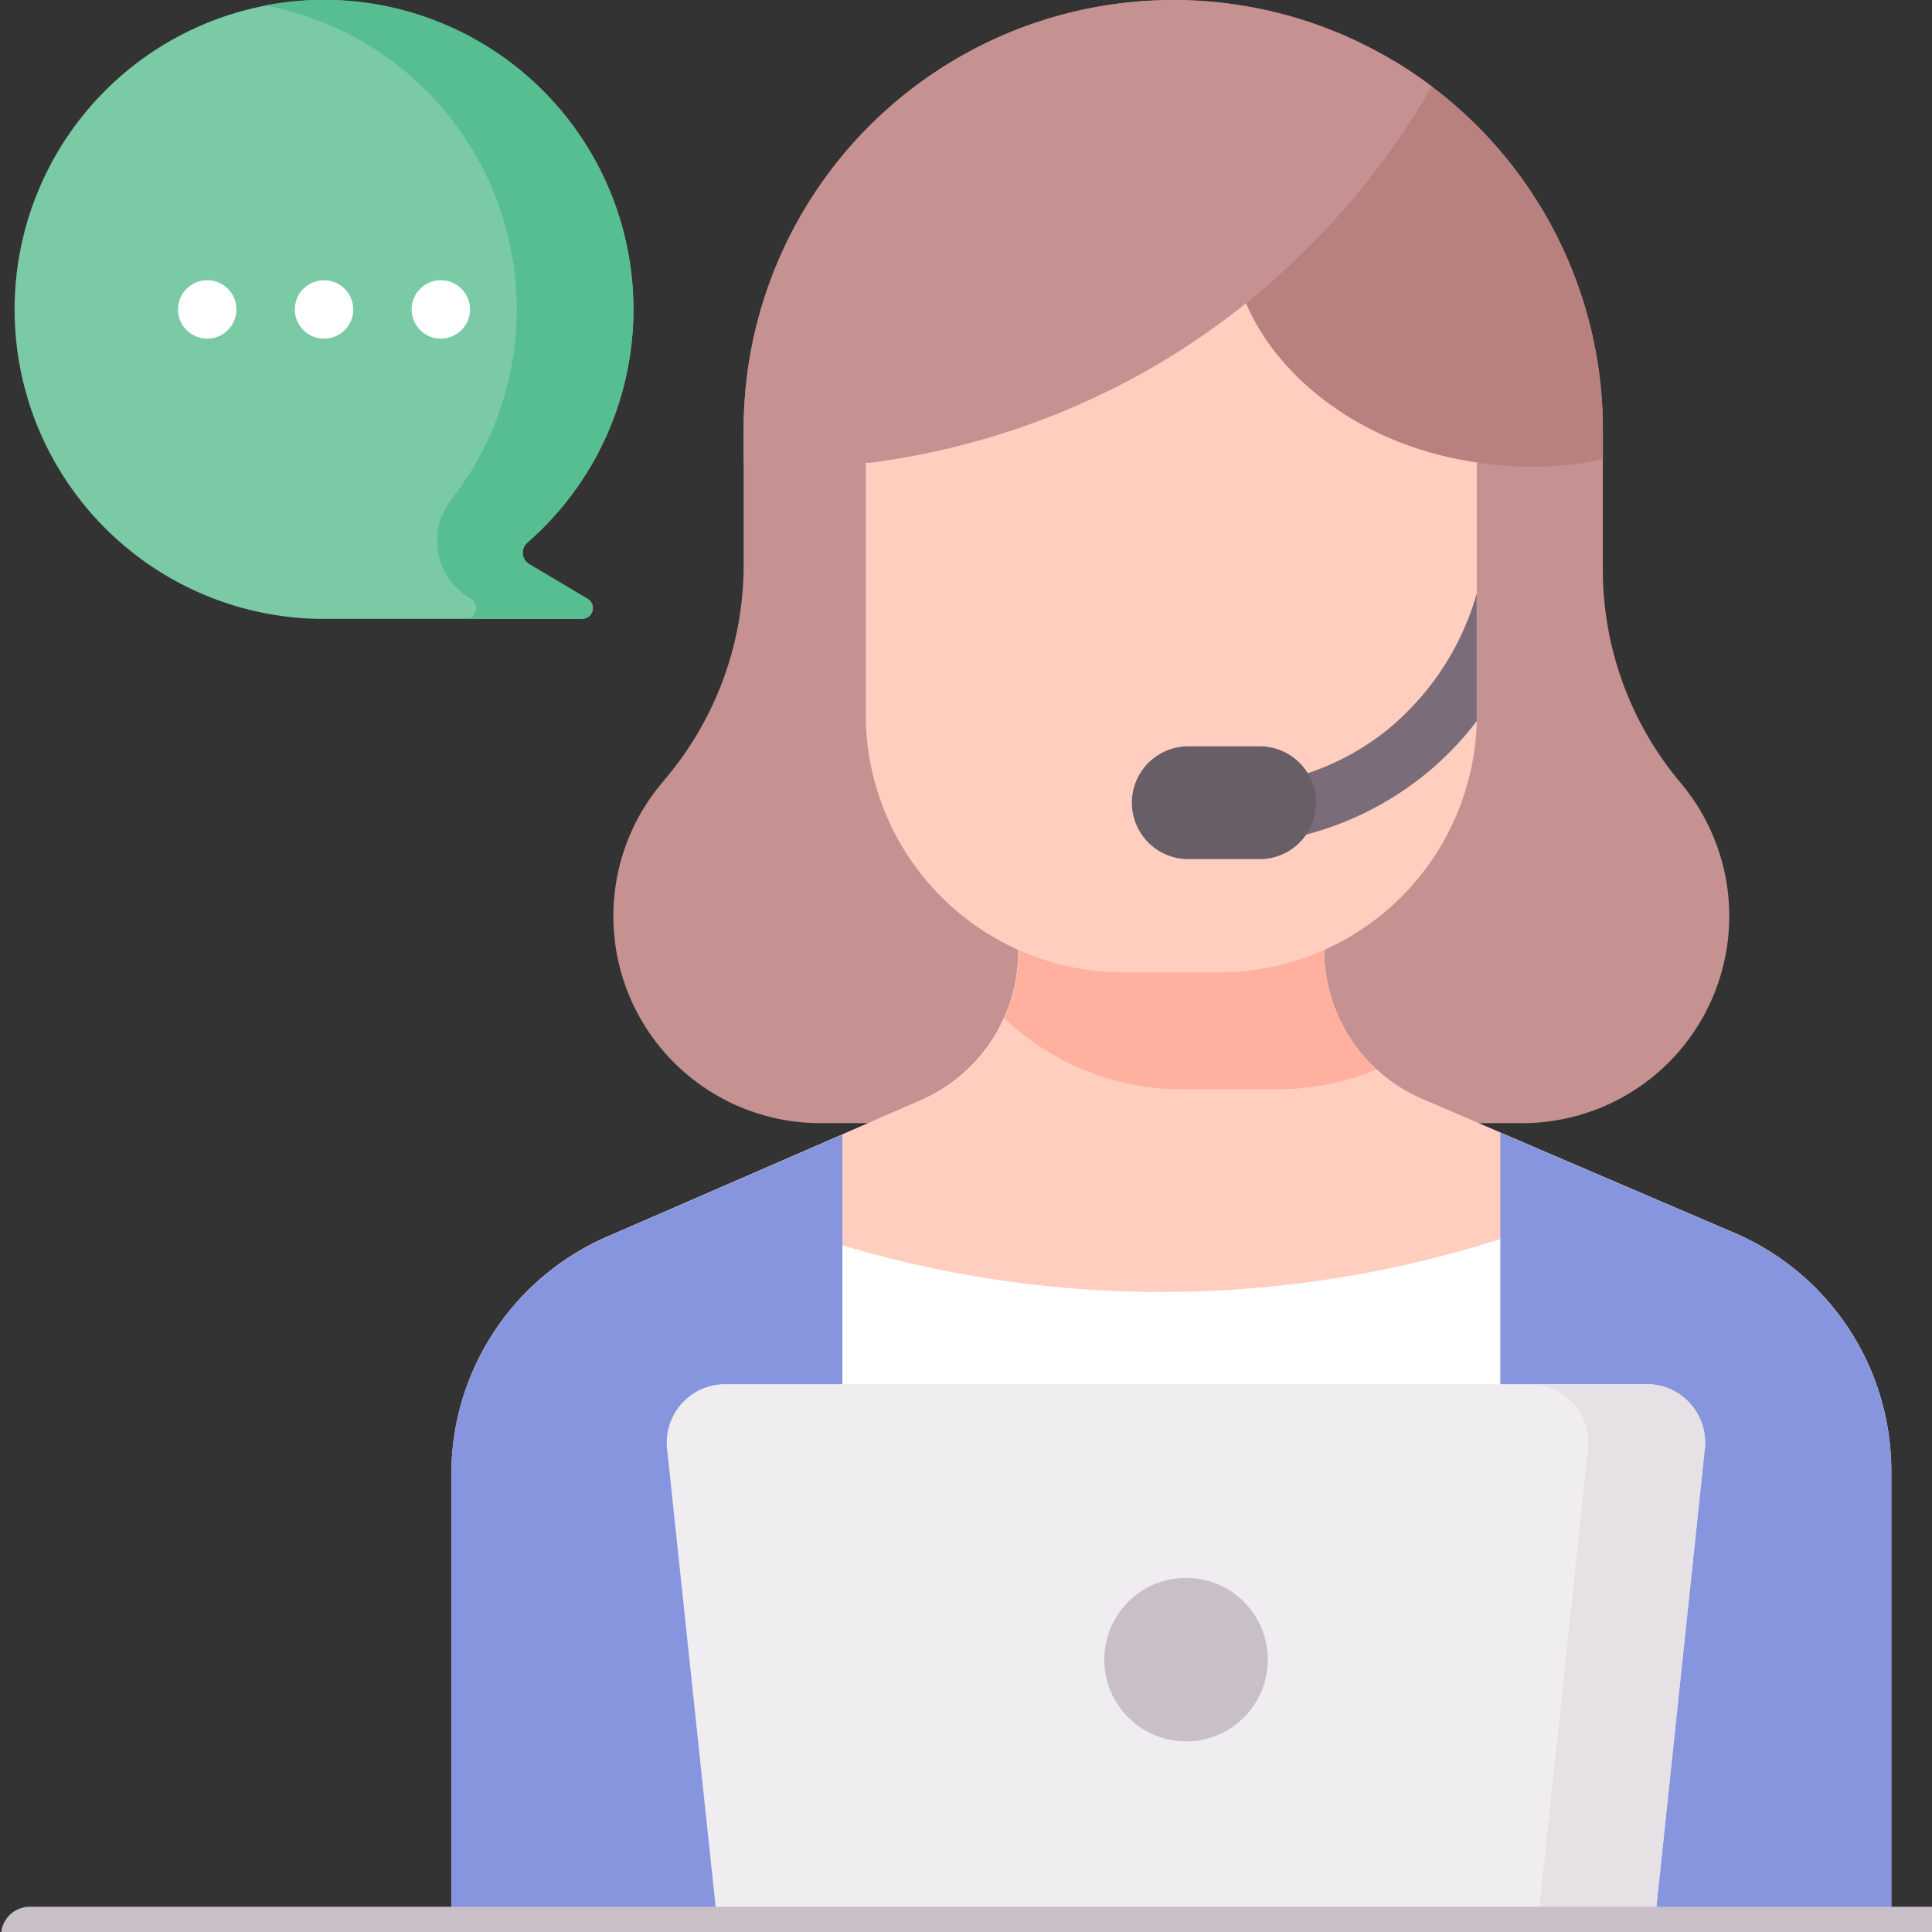 <?xml version="1.0" encoding="UTF-8"?>
<svg xmlns="http://www.w3.org/2000/svg" xmlns:xlink="http://www.w3.org/1999/xlink" width="50" height="50" viewBox="0 0 50 50">
  <rect x="0" y="0" width="50" height="50" fill="#333333" stroke="none"/>
  <defs>
    <clipPath id="clip-_24_7_technical_support_from_our_Dubai-based_team">
      <rect width="50" height="50"></rect>
    </clipPath>
  </defs>
  <g id="_24_7_technical_support_from_our_Dubai-based_team" data-name="24/7 technical support from our Dubai-based team" clip-path="url(#clip-_24_7_technical_support_from_our_Dubai-based_team)">
    <g id="customer-service_1_" data-name="customer-service (1)" transform="translate(0 0)">
      <g id="Group_542" data-name="Group 542" transform="translate(0.378 0)">
        <g id="Group_541" data-name="Group 541">
          <path id="Path_551" data-name="Path 551" d="M3.806,8.008a8.008,8.008,0,1,1,13.271,6.035.348.348,0,0,0,.051.562l1.509.893a.279.279,0,0,1-.142.518l-6.833,0A8.008,8.008,0,0,1,3.806,8.008Z" transform="translate(-3.806 0)" fill="#7acaa6"></path>
        </g>
      </g>
      <path id="Path_552" data-name="Path 552" d="M77.482,15.5,75.973,14.6a.347.347,0,0,1-.054-.56A8.008,8.008,0,0,0,70.9,0a8.07,8.07,0,0,0-1.76.141A8.006,8.006,0,0,1,73.961,12.92a1.729,1.729,0,0,0,.467,2.559l.032.019a.278.278,0,0,1-.133.517H77.34A.278.278,0,0,0,77.482,15.5Z" transform="translate(-62.273 0)" fill="#57be92"></path>
      <g id="Group_547" data-name="Group 547" transform="translate(11.681 0)">
        <g id="Group_544" data-name="Group 544" transform="translate(0 0)">
          <path id="Path_553" data-name="Path 553" d="M183.3,29.067H165.133a5.357,5.357,0,0,1-4.122-8.779l.161-.194a8.569,8.569,0,0,0,1.975-5.473v-3.5a11.118,11.118,0,0,1,22.236,0v3.621a8.569,8.569,0,0,0,2.015,5.52A5.357,5.357,0,0,1,183.3,29.067Z" transform="translate(-155.583 0)" fill="#c59191"></path>
          <path id="Path_554" data-name="Path 554" d="M154.915,254.394V266.4H117.65v-11.92a6.706,6.706,0,0,1,4.1-6.181l6.016-2.615,2.025-.881a4.209,4.209,0,0,0,2.531-3.86v-.777h7.912v.738a4.209,4.209,0,0,0,2.552,3.868l8.137,3.488A6.7,6.7,0,0,1,154.915,254.394Z" transform="translate(-117.65 -216.324)" fill="#fff"></path>
          <path id="Path_555" data-name="Path 555" d="M216,248.554a28.817,28.817,0,0,0,17.027-.16l.981-2.336-2.987-1.28a4.209,4.209,0,0,1-2.551-3.869v-.737h-7.912v.777a4.209,4.209,0,0,1-2.531,3.86l-2.419,1.052Z" transform="translate(-205.882 -216.326)" fill="#ffcebf"></path>
          <g id="Group_543" data-name="Group 543" transform="translate(0 29.313)">
            <path id="Path_556" data-name="Path 556" d="M397.183,297.853l-6.129-2.627h0v20.767h10.119v-12.01A6.706,6.706,0,0,0,397.183,297.853Z" transform="translate(-363.907 -295.226)" fill="#8795de"></path>
            <path id="Path_557" data-name="Path 557" d="M127.77,295.75v20.716H117.65v-11.92a6.706,6.706,0,0,1,4.1-6.181Z" transform="translate(-117.65 -295.698)" fill="#8795de"></path>
          </g>
        </g>
        <g id="Group_546" data-name="Group 546" transform="translate(7.564)">
          <path id="Path_558" data-name="Path 558" d="M268.82,244.516a6.655,6.655,0,0,0,2.568-.513,4.209,4.209,0,0,1-1.355-3.093v-.737h-7.912v.777a4.2,4.2,0,0,1-.369,1.721,6.652,6.652,0,0,0,4.6,1.845h2.463Z" transform="translate(-255.008 -216.326)" fill="#ffb09e"></path>
          <path id="Path_559" data-name="Path 559" d="M241.478,80.889v6.546a6.677,6.677,0,0,1-6.677,6.677h-2.462a6.677,6.677,0,0,1-6.677-6.677V80.889a4.344,4.344,0,0,1,4.344-4.344h7.129A4.344,4.344,0,0,1,241.478,80.889Z" transform="translate(-222.501 -68.945)" fill="#ffcebf"></path>
          <path id="Path_560" data-name="Path 560" d="M336.01,154.593c0,.009-.007.018-.009.027a7.045,7.045,0,0,1-2.406,3.589,6.727,6.727,0,0,1-2.417,1.181.756.756,0,1,0,.384,1.462,8.234,8.234,0,0,0,2.956-1.446,8.1,8.1,0,0,0,1.488-1.5c0-.059,0-.117,0-.176v-3.14Z" transform="translate(-317.033 -139.244)" fill="#7a6d79"></path>
          <path id="Path_561" data-name="Path 561" d="M298.642,197.456h-1.771a1.46,1.46,0,1,1,0-2.919h1.771a1.46,1.46,0,1,1,0,2.919Z" transform="translate(-285.325 -175.222)" fill="#685e68"></path>
          <g id="Group_545" data-name="Group 545">
            <path id="Path_562" data-name="Path 562" d="M321.1,20.151c.17-2.139,2.217-3.558,4.177-4.293a11.111,11.111,0,0,1,5.412,9.543v.764c-.179.038-.358.071-.534.1a9,9,0,0,1-2.627,0C323.479,25.723,320.893,22.734,321.1,20.151Z" transform="translate(-308.451 -14.283)" fill="#b98080"></path>
            <path id="Path_563" data-name="Path 563" d="M204.946,0a11.068,11.068,0,0,1,6.688,2.236,19.831,19.831,0,0,1-7.058,7.174,19.675,19.675,0,0,1-7.489,2.568h-3.258v-.861A11.118,11.118,0,0,1,204.946,0Z" transform="translate(-193.828)" fill="#c59191"></path>
          </g>
        </g>
      </g>
      <path id="Path_564" data-name="Path 564" d="M199.327,375.043H175.134L173.8,362.456a1.512,1.512,0,0,1,1.5-1.671h23.855a1.512,1.512,0,0,1,1.5,1.671Z" transform="translate(-156.536 -324.963)" fill="#efedef"></path>
      <path id="Path_565" data-name="Path 565" d="M401.849,360.785h-3.023a1.512,1.512,0,0,1,1.5,1.671l-1.334,12.587h3.023l1.334-12.587A1.511,1.511,0,0,0,401.849,360.785Z" transform="translate(-359.227 -324.963)" fill="#e5e1e5"></path>
      <g id="Group_548" data-name="Group 548" transform="translate(0 49.347)">
        <path id="Path_566" data-name="Path 566" d="M50.091,498.489H.745a.745.745,0,0,1,0-1.489H50.091a.745.745,0,0,1,0,1.489Z" transform="translate(0 -497)" fill="#c9bfc8"></path>
      </g>
      <circle id="Ellipse_6" data-name="Ellipse 6" cx="2.116" cy="2.116" r="2.116" transform="translate(28.579 40.835)" fill="#c9bfc8"></circle>
      <g id="Group_549" data-name="Group 549" transform="translate(4.607 7.252)">
        <circle id="Ellipse_7" data-name="Ellipse 7" cx="0.756" cy="0.756" r="0.756" fill="#fff"></circle>
        <circle id="Ellipse_8" data-name="Ellipse 8" cx="0.756" cy="0.756" r="0.756" transform="translate(3.023)" fill="#fff"></circle>
        <circle id="Ellipse_9" data-name="Ellipse 9" cx="0.756" cy="0.756" r="0.756" transform="translate(6.046)" fill="#fff"></circle>
      </g>
    </g>
  </g>
</svg>
